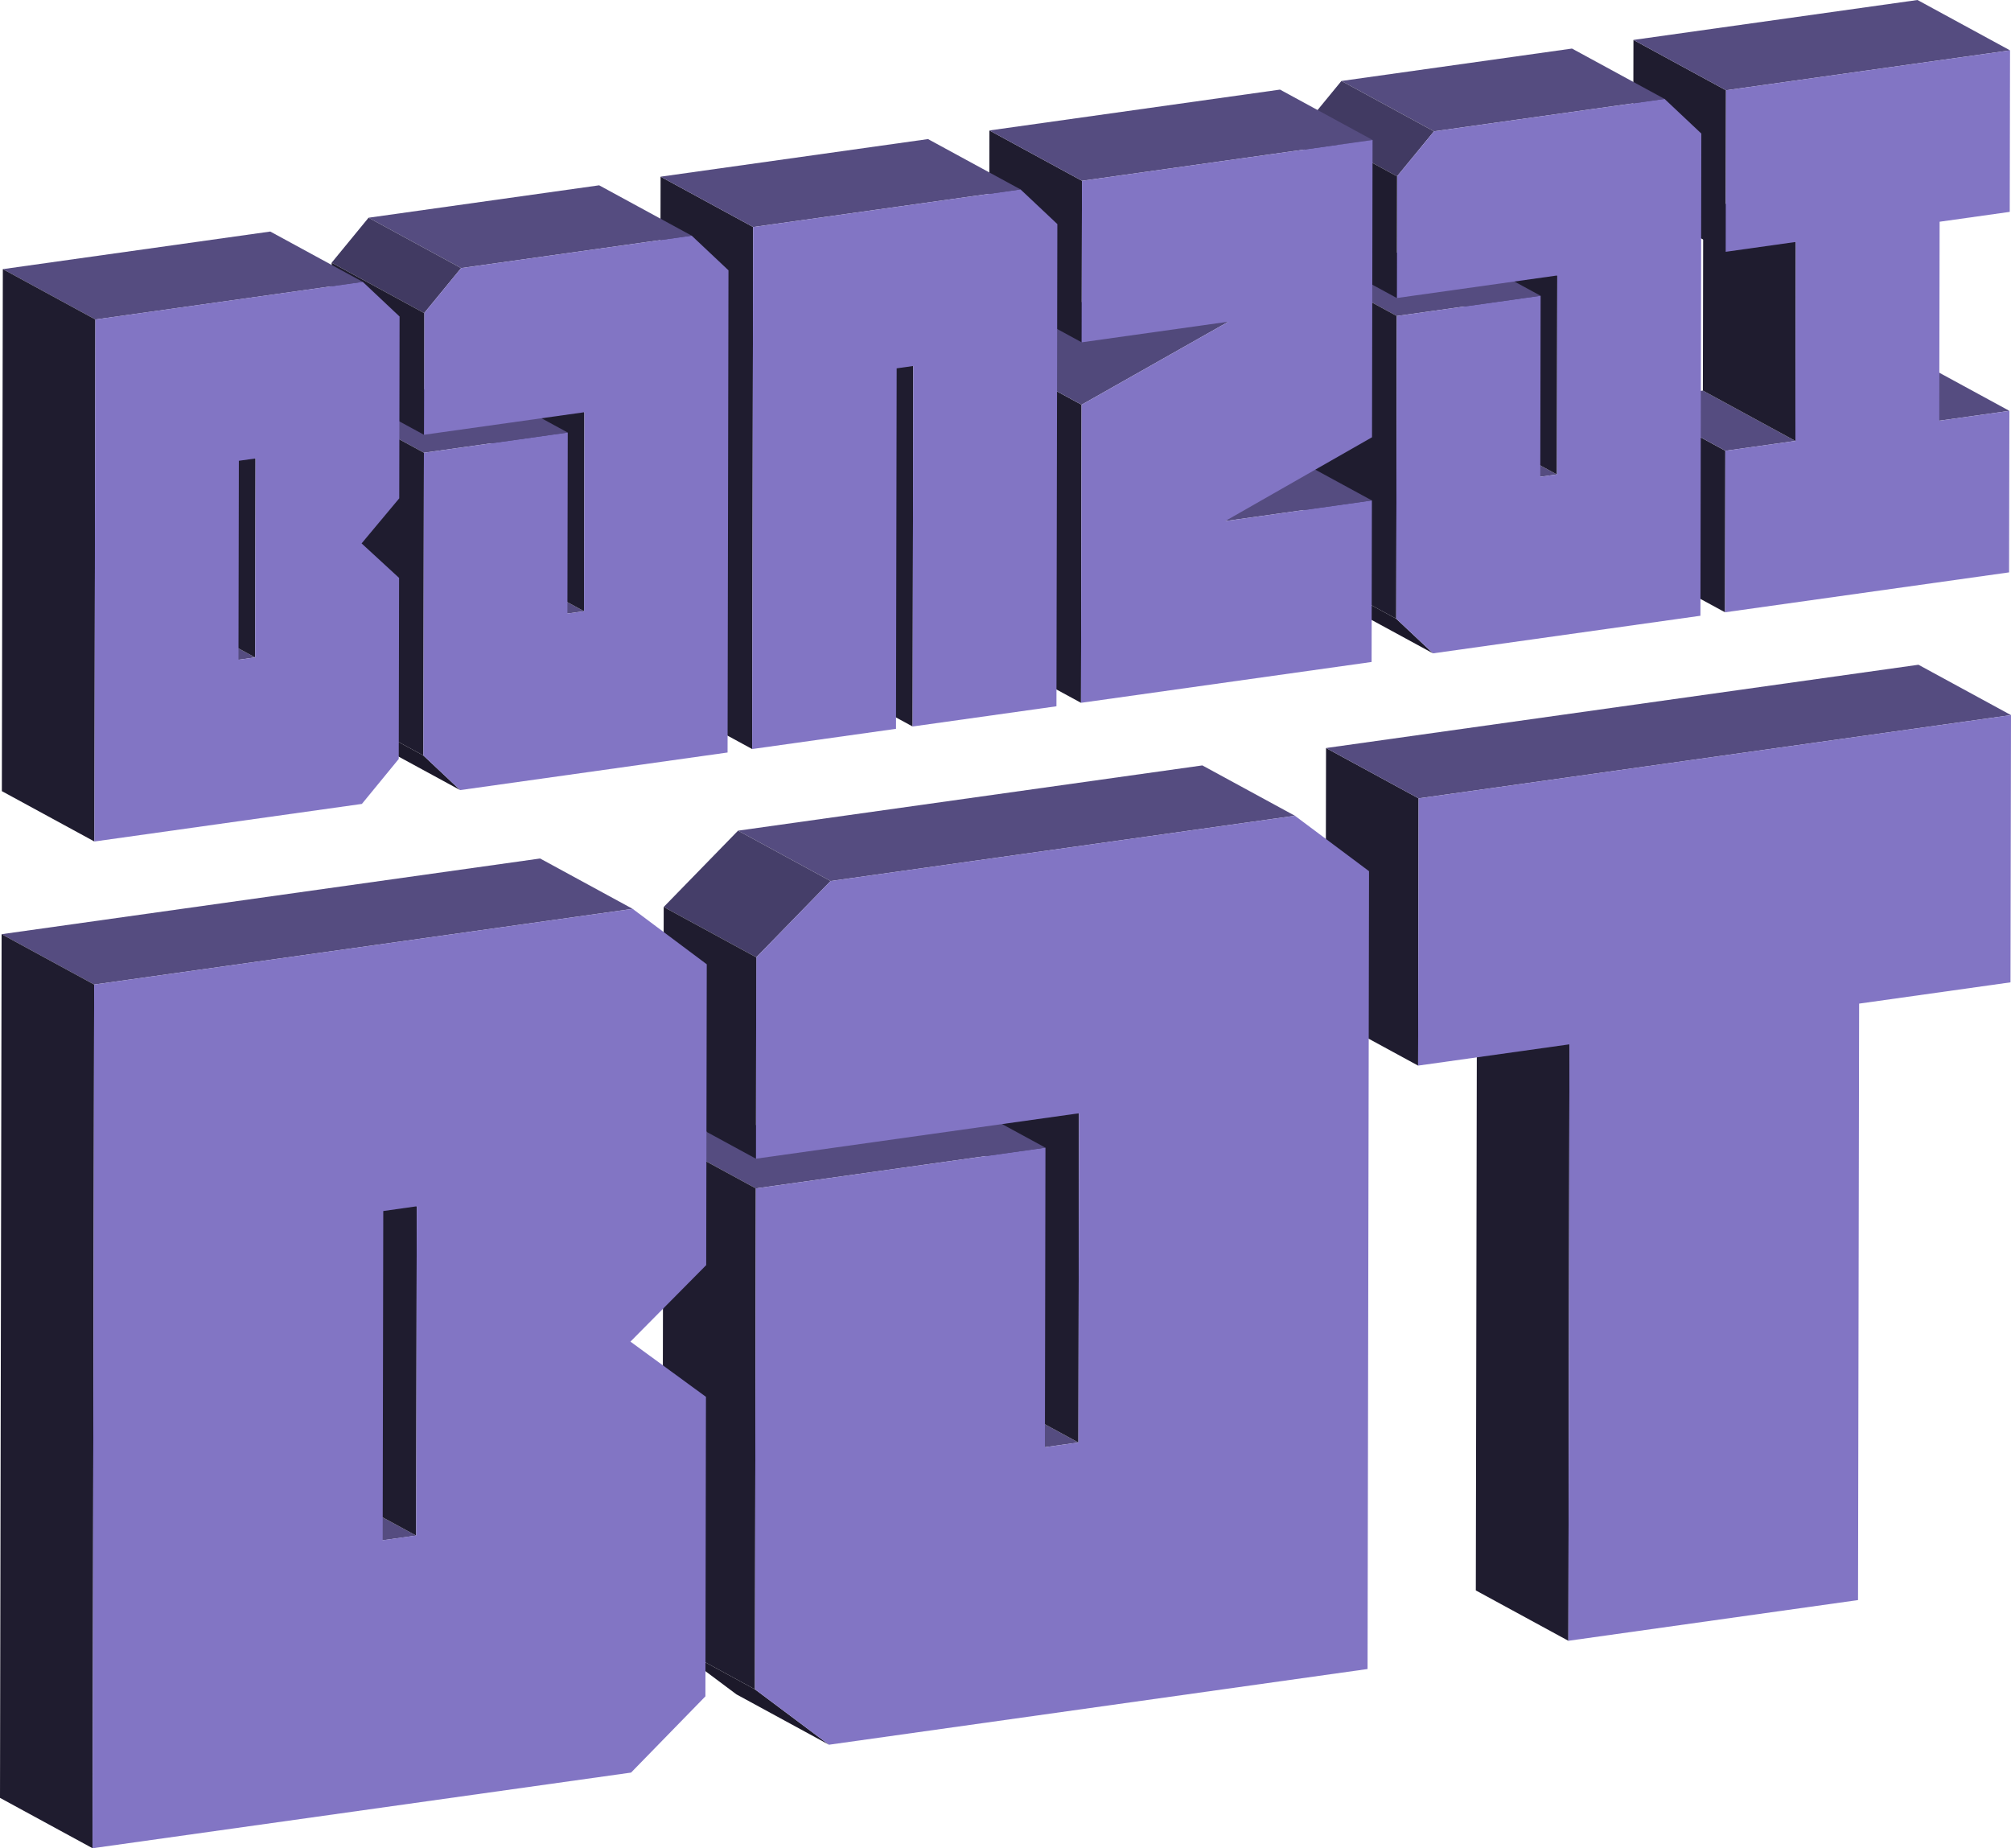 <svg xmlns="http://www.w3.org/2000/svg" viewBox="0 0 1363.89 1253.3"><defs><style>.cls-1{isolation:isolate;}.cls-2{fill:#554c80;}.cls-3{fill:#1f1c2f;}.cls-4{fill:#8275c4;}.cls-5{fill:#1c192a;}.cls-6{fill:#413a62;}.cls-7{fill:#51497b;}.cls-8{fill:#453e69;}</style></defs><g id="Layer_2" data-name="Layer 2"><g id="Layer_1-2" data-name="Layer 1"><g class="cls-1"><polygon class="cls-2" points="1315.23 285.29 1252.46 251.14 1300.02 244.46 1362.79 278.6 1315.23 285.29"/><polygon class="cls-3" points="1169.94 415.2 1107.17 381.06 1107.37 271.53 1170.14 305.68 1169.94 415.2"/><polygon class="cls-2" points="1170.14 305.68 1107.37 271.53 1154.91 264.85 1217.68 299 1170.14 305.68"/><polygon class="cls-3" points="1217.68 299 1154.91 264.85 1155.16 129.92 1217.93 164.06 1217.68 299"/><polygon class="cls-3" points="1170.39 170.75 1107.62 136.6 1107.83 27.07 1170.6 61.22 1170.39 170.75"/><polygon class="cls-2" points="1170.6 61.22 1107.83 27.07 1300.47 0 1363.24 34.15 1170.6 61.22"/><polygon class="cls-4" points="1363.24 34.15 1363.04 143.67 1315.48 150.36 1315.23 285.29 1362.79 278.6 1362.59 388.13 1169.94 415.2 1170.14 305.68 1217.68 299 1217.93 164.06 1170.39 170.75 1170.6 61.22 1363.24 34.15"/></g><g class="cls-1"><polygon class="cls-2" points="1044.64 323.31 981.87 289.17 993.15 287.58 1055.92 321.73 1044.64 323.31"/><polygon class="cls-5" points="971.89 443.04 909.12 408.89 884.17 385.43 946.94 419.57 971.89 443.04"/><polygon class="cls-3" points="1055.92 321.73 993.15 287.58 993.4 152.65 1056.17 186.8 1055.92 321.73"/><polygon class="cls-2" points="947.32 214.28 884.55 180.14 982.1 166.43 1044.87 200.57 947.32 214.28"/><polygon class="cls-3" points="946.94 419.57 884.17 385.43 884.55 180.14 947.32 214.28 946.94 419.57"/><polygon class="cls-2" points="972.54 89.06 909.77 54.91 1066.15 32.93 1128.93 67.08 972.54 89.06"/><polygon class="cls-6" points="947.5 119.57 884.73 85.42 909.77 54.91 972.54 89.06 947.5 119.57"/><polygon class="cls-4" points="1128.93 67.08 1153.87 90.57 1153.26 417.55 971.89 443.04 946.94 419.57 947.32 214.28 1044.87 200.57 1044.64 323.31 1055.92 321.73 1056.17 186.8 947.35 202.09 947.5 119.57 972.54 89.06 1128.93 67.08"/><polygon class="cls-3" points="947.35 202.09 884.58 167.95 884.73 85.42 947.5 119.57 947.35 202.09"/></g><g class="cls-1"><polygon class="cls-2" points="830.93 353.35 768.16 319.2 867.67 305.22 930.44 339.37 830.93 353.35"/><polygon class="cls-3" points="733.15 476.59 670.38 442.44 670.76 240.32 733.53 274.47 733.15 476.59"/><polygon class="cls-7" points="733.53 274.47 670.76 240.32 770.35 184 833.12 218.15 733.53 274.47"/><polygon class="cls-3" points="733.61 232.13 670.84 197.99 671.04 88.46 733.81 122.61 733.61 232.13"/><polygon class="cls-2" points="733.81 122.61 671.04 88.46 868.12 60.76 930.89 94.91 733.81 122.61"/><polygon class="cls-4" points="930.89 94.91 930.52 296.51 830.93 353.35 930.44 339.37 930.24 448.89 733.15 476.59 733.53 274.47 833.12 218.15 733.61 232.13 733.81 122.61 930.89 94.91"/></g><g class="cls-1"><polygon class="cls-3" points="618.95 492.64 556.18 458.49 556.63 214.04 619.4 248.18 618.95 492.64"/><polygon class="cls-3" points="510.13 507.93 447.36 473.79 448.02 119.81 510.79 153.95 510.13 507.93"/><polygon class="cls-2" points="510.79 153.95 448.02 119.81 629.39 94.31 692.16 128.46 510.79 153.95"/><polygon class="cls-4" points="692.16 128.46 717.11 151.95 716.5 478.93 618.95 492.64 619.4 248.18 608.13 249.77 607.68 494.22 510.13 507.93 510.79 153.95 692.16 128.46"/></g><g class="cls-1"><polygon class="cls-2" points="384.83 416.05 322.06 381.9 333.34 380.31 396.11 414.46 384.83 416.05"/><polygon class="cls-5" points="312.08 535.77 249.31 501.62 224.36 478.16 287.13 512.3 312.08 535.77"/><polygon class="cls-3" points="396.11 414.46 333.34 380.31 333.59 245.38 396.36 279.53 396.11 414.46"/><polygon class="cls-2" points="287.51 307.01 224.74 272.87 322.29 259.16 385.06 293.31 287.51 307.01"/><polygon class="cls-3" points="287.13 512.3 224.36 478.16 224.74 272.87 287.51 307.01 287.13 512.3"/><polygon class="cls-2" points="312.73 181.79 249.96 147.64 406.35 125.66 469.12 159.81 312.73 181.79"/><polygon class="cls-6" points="287.69 212.3 224.92 178.15 249.96 147.64 312.73 181.79 287.69 212.3"/><polygon class="cls-4" points="469.12 159.81 494.06 183.3 493.45 510.28 312.08 535.77 287.13 512.3 287.51 307.01 385.06 293.31 384.83 416.05 396.11 414.46 396.36 279.53 287.54 294.82 287.69 212.3 312.73 181.79 469.12 159.81"/><polygon class="cls-3" points="287.54 294.82 224.77 260.68 224.92 178.15 287.69 212.3 287.54 294.82"/></g><g class="cls-1"><polygon class="cls-2" points="161.79 447.39 99.02 413.25 110.29 411.66 173.06 445.81 161.79 447.39"/><polygon class="cls-3" points="173.06 445.81 110.29 411.66 110.54 276.73 173.31 310.88 173.06 445.81"/><polygon class="cls-2" points="64.69 216.65 1.92 182.5 183.3 157.01 246.07 191.16 64.69 216.65"/><polygon class="cls-3" points="64.03 570.63 1.26 536.48 1.92 182.5 64.69 216.65 64.03 570.63"/><path class="cls-4" d="M271,214.64l-.23,123.29-25.53,30.56,25.43,23.39-.23,122.77-25,30.49L64,570.63l.66-354,181.38-25.49ZM173.06,445.81l.25-134.93L162,312.46l-.25,134.93,11.27-1.58"/></g><g class="cls-1"><polygon class="cls-3" points="1063.69 1112.63 1000.92 1078.48 1001.67 674.03 1064.44 708.17 1063.69 1112.63"/><polygon class="cls-3" points="961.78 722.6 899.01 688.45 899.34 507.24 962.11 541.38 961.78 722.6"/><polygon class="cls-2" points="962.11 541.38 899.34 507.24 1301.12 450.77 1363.89 484.92 962.11 541.38"/><polygon class="cls-4" points="1363.89 484.92 1363.55 666.13 1260.89 680.56 1260.14 1085.02 1063.69 1112.63 1064.44 708.17 961.78 722.6 962.11 541.38 1363.89 484.92"/></g><g class="cls-1"><polygon class="cls-2" points="708.67 981.36 645.9 947.21 668.62 944.02 731.39 978.16 708.67 981.36"/><polygon class="cls-3" points="731.39 978.16 668.62 944.02 669.03 720.77 731.8 754.92 731.39 978.16"/><polygon class="cls-5" points="562.23 1183.11 499.46 1148.96 449.22 1111.39 511.99 1145.53 562.23 1183.11"/><polygon class="cls-2" points="512.62 805.86 449.85 771.72 646.27 744.11 709.04 778.26 512.62 805.86"/><polygon class="cls-3" points="511.99 1145.53 449.22 1111.39 449.85 771.72 512.62 805.86 511.99 1145.53"/><polygon class="cls-2" points="563.32 597.43 500.55 563.28 815.45 519.03 878.22 553.17 563.32 597.43"/><polygon class="cls-8" points="512.91 649.17 450.14 615.02 500.55 563.28 563.32 597.43 512.91 649.17"/><polygon class="cls-4" points="878.22 553.17 928.5 590.76 927.5 1131.77 562.23 1183.11 511.99 1145.53 512.62 805.86 709.04 778.26 708.67 981.36 731.39 978.16 731.8 754.92 512.66 785.72 512.91 649.17 563.32 597.43 878.22 553.17"/><polygon class="cls-3" points="512.66 785.72 449.89 751.57 450.14 615.02 512.91 649.17 512.66 785.72"/></g><g class="cls-1"><polygon class="cls-2" points="259.53 1044.48 196.76 1010.33 219.48 1007.14 282.25 1041.29 259.53 1044.48"/><polygon class="cls-3" points="282.25 1041.29 219.48 1007.14 219.89 783.9 282.66 818.04 282.25 1041.29"/><polygon class="cls-2" points="63.86 667.63 1.09 633.48 366.31 582.15 429.08 616.3 63.86 667.63"/><polygon class="cls-3" points="62.77 1253.3 0 1219.15 1.09 633.48 63.86 667.63 62.77 1253.3"/><path class="cls-4" d="M479.34,653.89l-.38,204-51.39,51.88,51.22,37.44-.37,203.09L428,1202,62.77,1253.3l1.09-585.67L429.08,616.3ZM282.25,1041.28,282.66,818l-22.72,3.2-.41,223.24,22.72-3.2"/></g></g></g></svg>